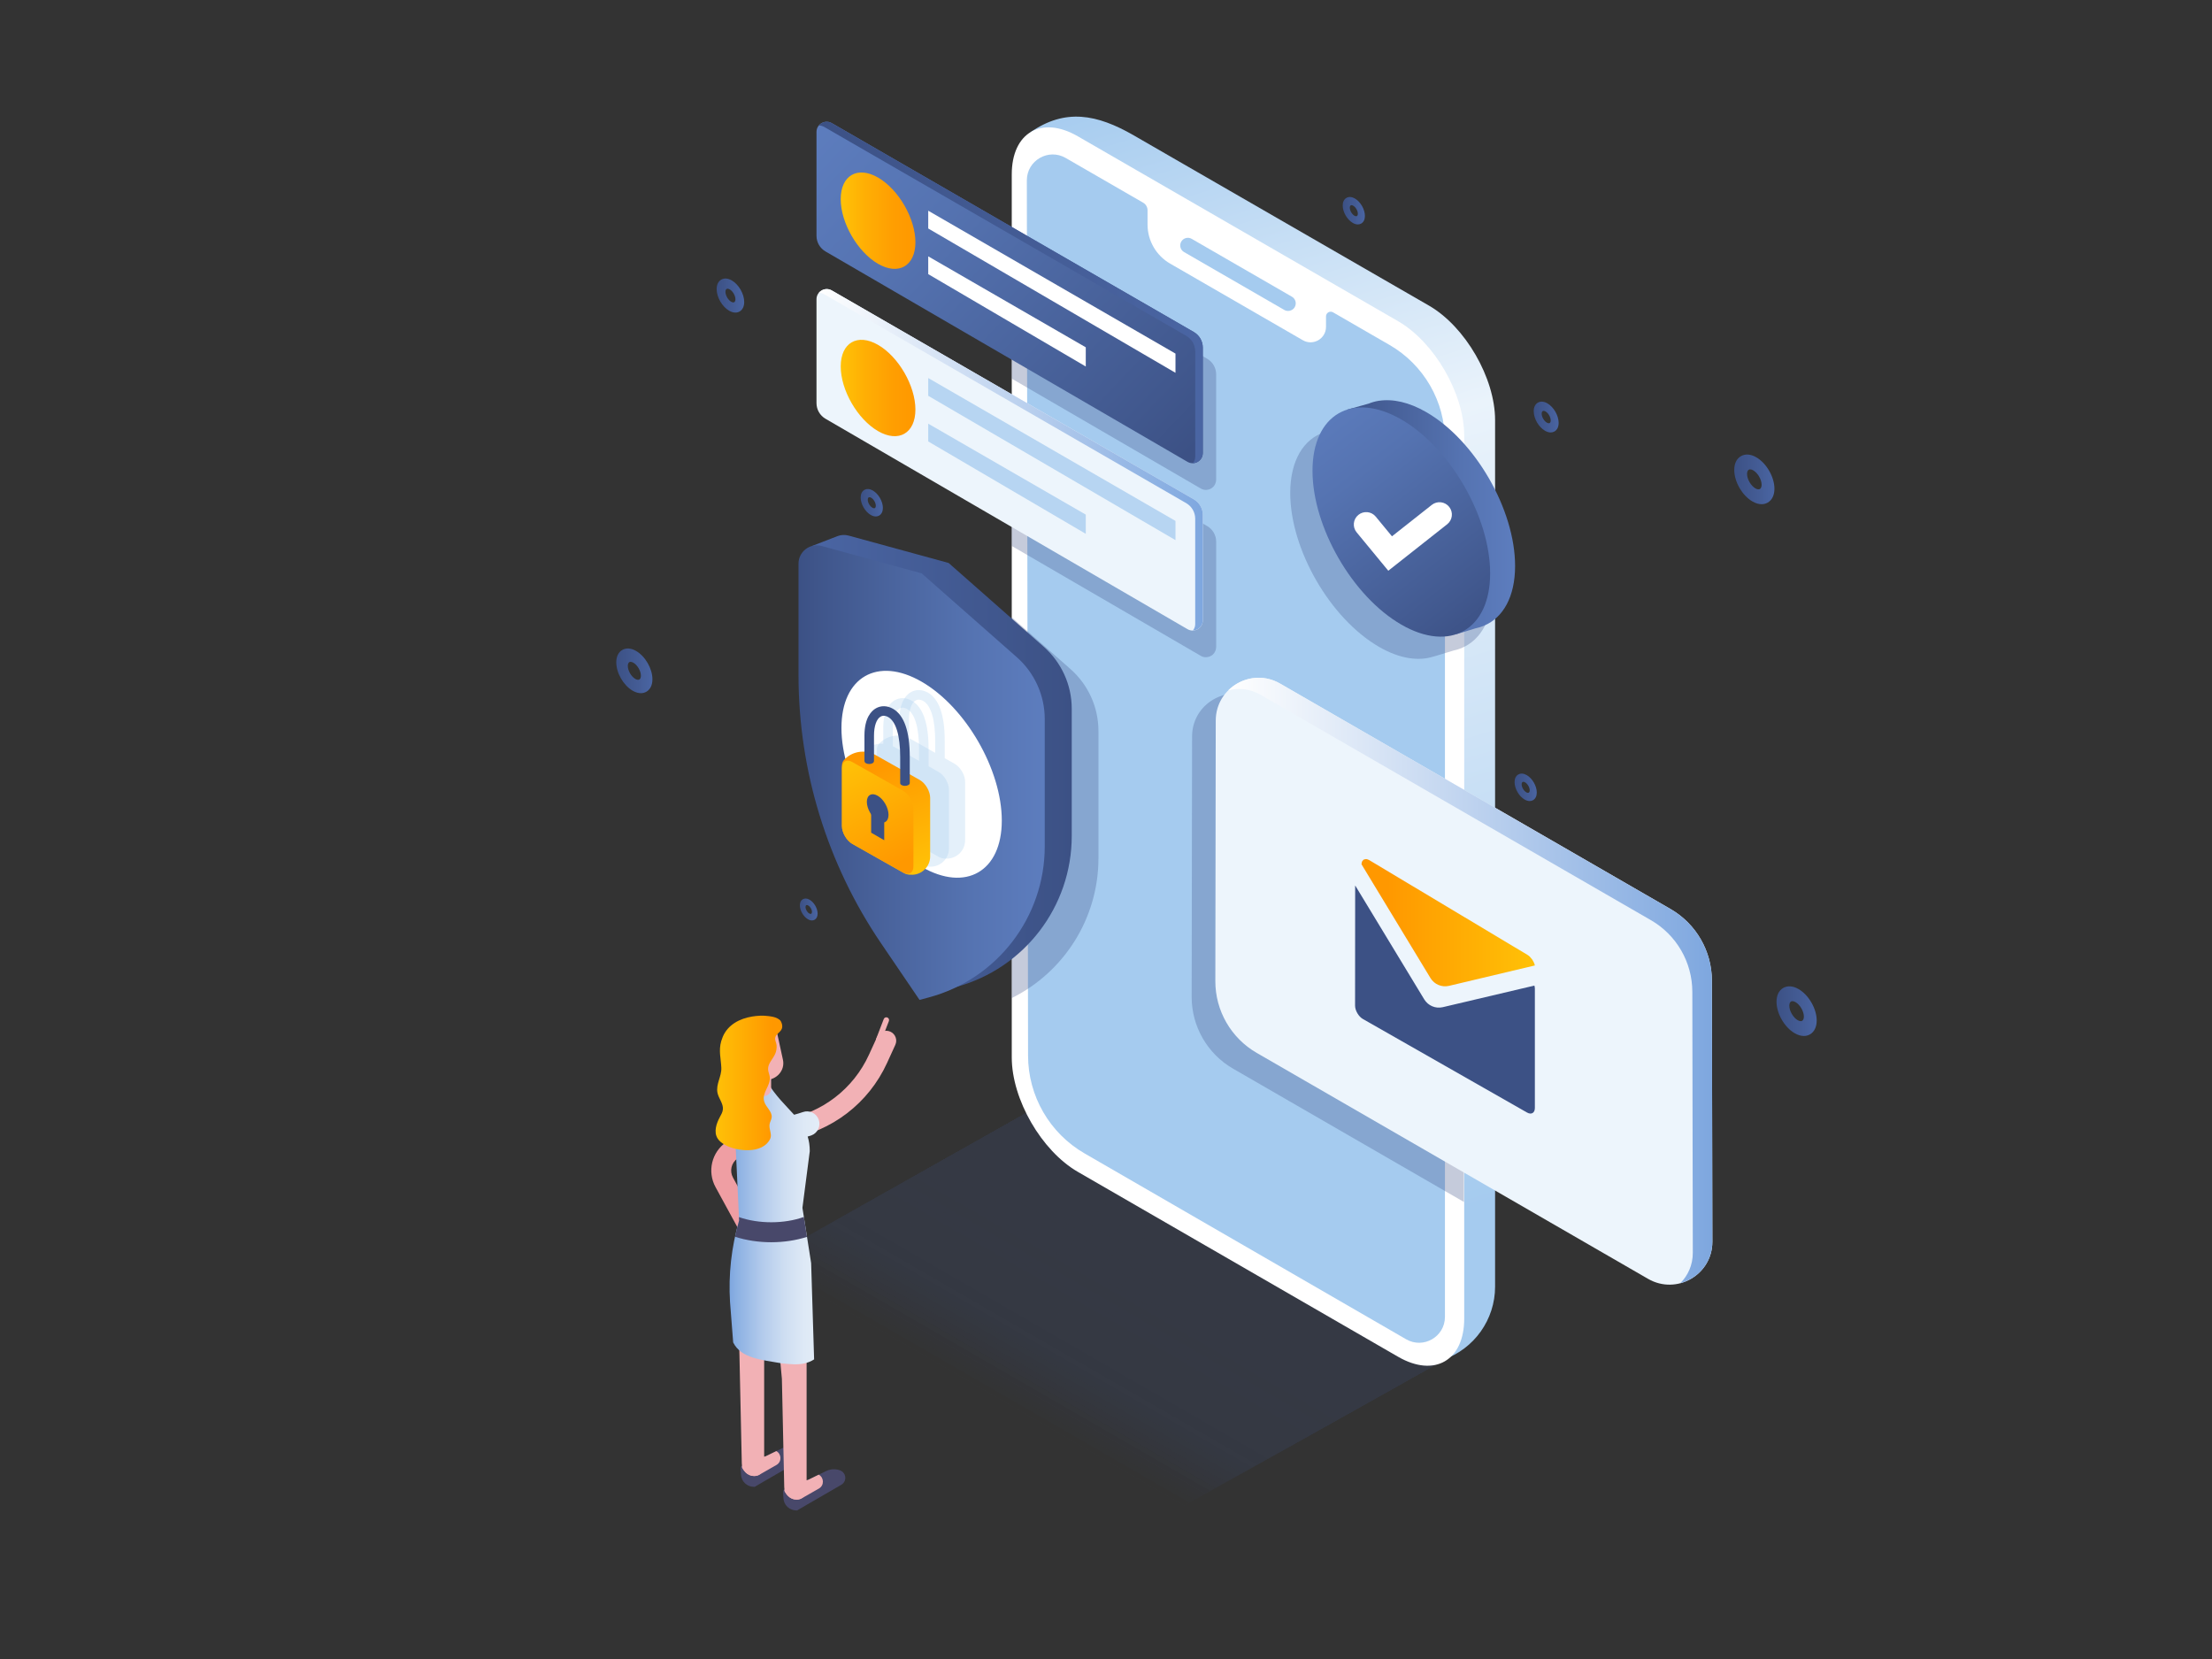 <svg xmlns="http://www.w3.org/2000/svg" xmlns:xlink="http://www.w3.org/1999/xlink" id="Layer_1" x="0px" y="0px" width="400px" height="300px" viewBox="0 0 400 300" xml:space="preserve"><rect x="0" y="0" width="400" height="300" fill="#333333" stroke="none"/><g>	<g opacity="0.2">		<polygon id="XMLID_13_" fill="#3C5185" fill-opacity="0" points="186.196,200.954 135.883,229.234 212.25,273.326 262.57,245.048      "></polygon>		<polygon opacity="0.02" fill="#3C5185" points="186.196,200.954 136.83,228.705 213.195,272.795    262.57,245.048   "></polygon>		<polygon opacity="0.039" fill="#3C5185" points="186.196,200.954 137.775,228.176 214.141,272.268    262.57,245.048   "></polygon>		<polygon opacity="0.059" fill="#3C5185" points="186.196,200.954 138.722,227.646 215.088,271.734    262.57,245.048   "></polygon>		<polygon opacity="0.078" fill="#3C5185" points="186.196,200.954 139.668,227.115 216.035,271.206    262.57,245.048   "></polygon>		<polygon opacity="0.098" fill="#3C5185" points="186.196,200.954 140.615,226.586 216.979,270.675    262.57,245.048   "></polygon>		<polygon opacity="0.118" fill="#3C5185" points="186.196,200.954 141.56,226.057 217.926,270.146    262.57,245.048   "></polygon>		<polygon opacity="0.137" fill="#3C5185" points="186.196,200.954 142.506,225.523 218.873,269.615    262.57,245.048   "></polygon>		<polygon opacity="0.157" fill="#3C5185" points="186.196,200.954 143.452,224.996 219.818,269.085    262.57,245.048   "></polygon>		<polygon opacity="0.176" fill="#3C5185" points="186.196,200.954 144.398,224.465 220.764,268.557    262.57,245.048   "></polygon>		<polygon opacity="0.196" fill="#3C5185" points="186.196,200.954 145.345,223.938 221.711,268.025    262.57,245.048   "></polygon>		<polygon opacity="0.216" fill="#3C5185" points="186.196,200.954 146.291,223.404 222.656,267.495    262.57,245.048   "></polygon>		<polygon opacity="0.235" fill="#3C5185" points="186.196,200.954 147.236,222.876 223.604,266.966    262.57,245.048   "></polygon>		<polygon opacity="0.255" fill="#3C5185" points="186.196,200.954 148.183,222.346 224.549,266.436    262.57,245.048   "></polygon>		<polygon opacity="0.275" fill="#3C5185" points="186.196,200.954 149.129,221.814 225.494,265.904    262.57,245.048   "></polygon>		<polygon opacity="0.294" fill="#3C5185" points="186.196,200.954 150.075,221.285 226.441,265.376    262.57,245.048   "></polygon>		<polygon opacity="0.314" fill="#3C5185" points="186.196,200.954 151.021,220.757 227.387,264.846    262.57,245.048   "></polygon>		<polygon opacity="0.333" fill="#3C5185" points="186.196,200.954 151.968,220.227 228.332,264.316    262.57,245.048   "></polygon>		<polygon opacity="0.353" fill="#3C5185" points="186.196,200.954 152.913,219.695 229.279,263.784    262.57,245.048   "></polygon>		<polygon opacity="0.372" fill="#3C5185" points="186.196,200.954 153.859,219.165 230.227,263.256    262.57,245.048   "></polygon>		<polygon opacity="0.392" fill="#3C5185" points="186.196,200.954 154.806,218.637 231.172,262.725    262.57,245.048   "></polygon>		<polygon opacity="0.412" fill="#3C5185" points="186.196,200.954 155.751,218.105 232.117,262.195    262.57,245.048   "></polygon>		<polygon opacity="0.431" fill="#3C5185" points="186.196,200.954 156.698,217.576 233.064,261.665    262.57,245.048   "></polygon>		<polygon opacity="0.451" fill="#3C5185" points="186.196,200.954 157.644,217.046 234.01,261.137    262.57,245.048   "></polygon>		<polygon opacity="0.471" fill="#3C5185" points="186.196,200.954 158.589,216.516 234.955,260.605    262.57,245.048   "></polygon>		<polygon opacity="0.49" fill="#3C5185" points="186.196,200.954 159.536,215.986 235.902,260.075    262.57,245.048   "></polygon>		<polygon opacity="0.51" fill="#3C5185" points="186.196,200.954 160.482,215.454 236.85,259.545    262.57,245.048   "></polygon>		<polygon opacity="0.529" fill="#3C5185" points="186.196,200.954 161.427,214.926 237.793,259.016    262.57,245.048   "></polygon>		<polygon opacity="0.549" fill="#3C5185" points="186.196,200.954 162.374,214.395 238.74,258.484    262.57,245.048   "></polygon>		<polygon opacity="0.569" fill="#3C5185" points="186.196,200.954 163.321,213.866 239.688,257.955    262.57,245.048   "></polygon>		<polygon opacity="0.588" fill="#3C5185" points="186.196,200.954 164.266,213.335 240.633,257.426    262.57,245.048   "></polygon>		<polygon opacity="0.608" fill="#3C5185" points="186.196,200.954 165.212,212.807 241.578,256.896    262.57,245.048   "></polygon>		<polygon opacity="0.627" fill="#3C5185" points="186.196,200.954 166.159,212.275 242.525,256.366    262.57,245.048   "></polygon>		<polygon opacity="0.647" fill="#3C5185" points="186.196,200.954 167.104,211.747 243.471,255.836    262.57,245.048   "></polygon>		<polygon opacity="0.667" fill="#3C5185" points="186.196,200.954 168.05,211.215 244.416,255.307    262.57,245.048   "></polygon>		<polygon opacity="0.686" fill="#3C5185" points="186.196,200.954 168.997,210.688 245.363,254.775    262.57,245.048   "></polygon>		<polygon opacity="0.706" fill="#3C5185" points="186.196,200.954 169.942,210.154 246.309,254.246    262.57,245.048   "></polygon>		<polygon opacity="0.726" fill="#3C5185" points="186.196,200.954 170.889,209.626 247.256,253.715    262.57,245.048   "></polygon>		<polygon opacity="0.745" fill="#3C5185" points="186.196,200.954 171.835,209.096 248.201,253.188    262.57,245.048   "></polygon>		<polygon opacity="0.765" fill="#3C5185" points="186.196,200.954 172.78,208.564 249.146,252.654    262.57,245.048   "></polygon>		<polygon opacity="0.784" fill="#3C5185" points="186.196,200.954 173.727,208.036 250.094,252.127    262.57,245.048   "></polygon>		<polygon opacity="0.804" fill="#3C5185" points="186.196,200.954 174.673,207.506 251.039,251.596    262.57,245.048   "></polygon>		<polygon opacity="0.824" fill="#3C5185" points="186.196,200.954 175.619,206.977 251.984,251.066    262.57,245.048   "></polygon>		<polygon opacity="0.843" fill="#3C5185" points="186.196,200.954 176.565,206.445 252.932,250.535    262.57,245.048   "></polygon>		<polygon opacity="0.863" fill="#3C5185" points="186.196,200.954 177.512,205.916 253.879,250.006    262.57,245.048   "></polygon>		<polygon opacity="0.882" fill="#3C5185" points="186.196,200.954 178.458,205.385 254.822,249.477    262.57,245.048   "></polygon>		<polygon opacity="0.902" fill="#3C5185" points="186.196,200.954 179.403,204.855 255.77,248.945    262.57,245.048   "></polygon>		<polygon opacity="0.922" fill="#3C5185" points="186.196,200.954 180.35,204.325 256.717,248.416    262.57,245.048   "></polygon>		<polygon opacity="0.941" fill="#3C5185" points="186.196,200.954 181.296,203.797 257.662,247.887    262.57,245.048   "></polygon>		<polygon opacity="0.961" fill="#3C5185" points="186.196,200.954 182.242,203.266 258.607,247.355    262.57,245.048   "></polygon>		<polygon opacity="0.98" fill="#3C5185" points="186.196,200.954 183.188,202.736 259.555,246.826    262.57,245.048   "></polygon>		<polygon id="XMLID_12_" fill="#3C5185" points="186.196,200.954 184.135,202.205 260.5,246.296 262.57,245.048   "></polygon>	</g>	<g>					<linearGradient id="XMLID_3_" gradientUnits="userSpaceOnUse" x1="453.181" y1="-85" x2="388.817" y2="126.944" gradientTransform="matrix(1 0 0 -1 -196 145)">			<stop offset="0.038" style="stop-color:#A5CBEF"></stop>			<stop offset="0.665" style="stop-color:#EAF3FB"></stop>			<stop offset="1" style="stop-color:#A5CBEF"></stop>		</linearGradient>		<path id="XMLID_11_" fill="url(#XMLID_3_)" d="M186.339,23.913l-0.838,4.15c-1.019,0.706-1.099,5.248-1.099,6.487l1.319,157.437   c0,7.593,3.98,13.138,10.554,16.934l56.292,33.203c0.932,0.534,2.063,2.994,3.078,2.639l5.35,1.109   c5.609-1.969,9.365-7.266,9.365-13.208V75.967c0-7.591-5.381-16.907-11.955-20.702l-53.379-30.781   C198.381,20.652,192.645,19.544,186.339,23.913z"></path>		<path id="XMLID_10_" fill="#FFFFFF" d="M194.911,24.649c-6.574-3.795-11.954-0.69-11.954,6.901l0.001,159.658   c0,7.59,5.378,16.906,11.952,20.702l57.914,33.438c6.574,3.795,11.953,0.688,11.953-6.902V78.788   c0-7.591-5.381-16.907-11.953-20.702L194.911,24.649z"></path>		<g id="XMLID_9_">			<path id="XMLID_608_" fill="#A5CBEF" d="M232.93,56.231c-0.234,0-0.471-0.059-0.688-0.185L214.113,45.58    c-0.66-0.381-0.887-1.225-0.506-1.886c0.381-0.661,1.226-0.888,1.887-0.505l18.127,10.467c0.662,0.381,0.889,1.226,0.506,1.885    C233.871,55.985,233.406,56.231,232.93,56.231z"></path>		</g>		<path id="XMLID_606_" fill="#A5CBEF" d="M192.705,28.562l14.014,8.091c0.491,0.284,0.795,0.809,0.795,1.377v2.579   c0,2.91,1.553,5.598,4.072,7.053l24.01,13.862c1.861,1.075,4.188-0.268,4.188-2.417v-1.893c0-0.654,0.707-1.062,1.272-0.736   l10.209,5.895c6.205,3.583,10.029,10.204,10.029,17.37v158.389c0,3.601-3.898,5.853-7.016,4.052l-58.16-33.613   c-6.31-3.646-10.2-10.379-10.211-17.668l-0.22-158.279C185.682,29.018,189.583,26.761,192.705,28.562z"></path>	</g></g><path opacity="0.3" fill="#3C5185" d="M222.973,193.247l41.738,24.099v-69.222l-37.525-21.665 c0,0-0.002-0.001-0.004-0.002c-0.369-0.214-0.748-0.383-1.129-0.53c-0.119-0.045-0.238-0.079-0.359-0.118 c-0.27-0.09-0.541-0.165-0.813-0.223c-0.131-0.027-0.26-0.052-0.389-0.072c-0.285-0.045-0.568-0.07-0.854-0.082 c-0.102-0.004-0.205-0.016-0.309-0.016c-0.389,0-0.775,0.024-1.158,0.083c-0.008,0.002-0.016,0.004-0.023,0.005 c-0.371,0.058-0.731,0.148-1.09,0.259c-0.09,0.028-0.176,0.061-0.264,0.093c-0.279,0.097-0.555,0.21-0.822,0.339 c-0.088,0.042-0.172,0.083-0.258,0.127c-0.291,0.153-0.57,0.324-0.84,0.513c-0.043,0.029-0.088,0.054-0.129,0.085 c-1.885,1.371-3.176,3.577-3.18,6.236l-0.076,47.104C215.48,185.616,218.334,190.568,222.973,193.247z"></path><g id="XMLID_772_">	<path id="XMLID_752_" fill="#EDF5FC" d="M231.467,123.606l70.615,40.77c4.623,2.67,7.475,7.599,7.482,12.935l0.088,47.224  c0.01,5.97-6.451,9.709-11.623,6.725l-70.775-40.864c-4.639-2.678-7.492-7.629-7.482-12.984l0.074-47.105  C219.855,124.344,226.307,120.626,231.467,123.606z"></path>			<linearGradient id="XMLID_4_" gradientUnits="userSpaceOnUse" x1="418.111" y1="-32.302" x2="505.652" y2="-32.302" gradientTransform="matrix(1 0 0 -1 -196 145)">		<stop offset="0" style="stop-color:#FFFFFF"></stop>		<stop offset="1" style="stop-color:#7EA7DF"></stop>	</linearGradient>	<path id="XMLID_762_" fill="url(#XMLID_4_)" d="M309.564,177.311c-0.008-5.336-2.859-10.265-7.482-12.935l-70.615-40.77  c-3.252-1.877-7.014-1.092-9.355,1.234c1.859-0.489,3.925-0.304,5.814,0.789l70.617,40.77c4.623,2.67,7.473,7.599,7.484,12.936  l0.086,47.223c0.002,2.215-0.887,4.117-2.266,5.488c3.217-0.847,5.811-3.727,5.805-7.511L309.564,177.311z"></path>	<g>		<path fill="#3C5185" d="M277.469,178.225l-16.564,3.903c-1.305,0.31-2.659-0.261-3.356-1.409l-12.479-20.585   c0,0.026-0.014,0.044-0.014,0.073l-0.016,21.629c-0.004,0.893,0.633,1.984,1.408,2.428l29.693,16.918   c0.776,0.44,1.411,0.072,1.411-0.82v-21.617C277.553,178.576,277.51,178.398,277.469,178.225z"></path>					<linearGradient id="SVGID_1_" gradientUnits="userSpaceOnUse" x1="442.195" y1="-21.852" x2="473.553" y2="-21.852" gradientTransform="matrix(1 0 0 -1 -196 145)">			<stop offset="0.15" style="stop-color:#FF9800"></stop>			<stop offset="1" style="stop-color:#FFC107"></stop>		</linearGradient>		<path fill="url(#SVGID_1_)" d="M262.033,178.273l15.52-3.688c-0.006-0.016-0.006-0.029-0.01-0.046   c-0.084-0.34-0.242-0.677-0.443-0.981c-0.037-0.054-0.074-0.103-0.111-0.151c-0.223-0.298-0.479-0.565-0.762-0.729l-28.633-17.146   c-0.191-0.108-0.371-0.164-0.535-0.183c-0.082-0.006-0.145,0.027-0.217,0.041c-0.076,0.014-0.158,0.012-0.221,0.045   c-0.082,0.045-0.139,0.129-0.199,0.205c-0.033,0.041-0.078,0.065-0.104,0.116c-0.047,0.095-0.066,0.222-0.086,0.345   c-0.01,0.06-0.031,0.108-0.037,0.176l12.479,20.586C259.371,178.014,260.727,178.582,262.033,178.273z"></path>	</g></g><path opacity="0.3" fill="#3C5185" d="M218.289,64.866l-35.332-20.387v23.993l34.184,19.867 c0.316,0.188,0.654,0.264,0.982,0.256l0,0c0.215-0.006,0.42-0.059,0.615-0.136c0.039-0.015,0.074-0.029,0.113-0.046 c0.19-0.089,0.371-0.201,0.522-0.35c0-0.002,0.002-0.005,0.004-0.007c0.146-0.142,0.256-0.315,0.347-0.502 c0.022-0.048,0.045-0.094,0.062-0.145c0.077-0.203,0.135-0.417,0.135-0.655v-19.06C219.922,66.527,219.299,65.449,218.289,64.866z"></path><path opacity="0.3" fill="#3C5185" d="M218.289,95.123l-35.332-20.387v23.993l34.184,19.868 c0.523,0.311,1.103,0.313,1.598,0.12c0.039-0.015,0.074-0.029,0.111-0.046c0.193-0.089,0.373-0.202,0.525-0.351 c0-0.002,0.002-0.005,0.004-0.007c0.145-0.143,0.256-0.315,0.346-0.502c0.023-0.048,0.045-0.095,0.062-0.145 c0.078-0.203,0.135-0.417,0.135-0.655V97.95C219.922,96.784,219.299,95.706,218.289,95.123z"></path><g id="XMLID_783_">			<linearGradient id="XMLID_5_" gradientUnits="userSpaceOnUse" x1="-170.643" y1="62.107" x2="-105.323" y2="124.511" gradientTransform="matrix(-1 0 0 -1 43.48 145)">		<stop offset="0" style="stop-color:#3C5185"></stop>		<stop offset="0.128" style="stop-color:#41588E"></stop>		<stop offset="0.695" style="stop-color:#5573B1"></stop>		<stop offset="1" style="stop-color:#5D7DBE"></stop>	</linearGradient>	<path id="XMLID_18_" fill="url(#XMLID_5_)" d="M147.648,23.858v18.786c0,1.165,0.621,2.243,1.63,2.827l65.447,38.039  c1.229,0.727,2.78-0.159,2.78-1.586v-19.06c0-1.166-0.622-2.244-1.632-2.827l-65.461-37.774  C149.185,21.553,147.648,22.439,147.648,23.858z"></path>			<linearGradient id="XMLID_6_" gradientUnits="userSpaceOnUse" x1="-174.026" y1="92.111" x2="-104.592" y2="92.111" gradientTransform="matrix(-1 0 0 -1 43.48 145)">		<stop offset="0" style="stop-color:#4A65A3"></stop>		<stop offset="1" style="stop-color:#3C5185"></stop>	</linearGradient>	<path id="XMLID_17_" fill="url(#XMLID_6_)" d="M216.131,82.61V63.551c0-1.166-0.621-2.244-1.633-2.828l-65.461-37.774  c-0.311-0.18-0.643-0.256-0.965-0.247c0.541-0.658,1.506-0.922,2.341-0.441l65.461,37.774c1.01,0.583,1.632,1.661,1.632,2.827  v19.06c0,1.058-0.855,1.815-1.799,1.841C215.963,83.454,216.131,83.064,216.131,82.61z"></path>			<linearGradient id="XMLID_7_" gradientUnits="userSpaceOnUse" x1="348.027" y1="105.093" x2="361.535" y2="105.093" gradientTransform="matrix(1 0 0 -1 -196 145)">		<stop offset="0.021" style="stop-color:#FFC107"></stop>		<stop offset="0.319" style="stop-color:#FFAF04"></stop>		<stop offset="0.71" style="stop-color:#FF9E01"></stop>		<stop offset="1" style="stop-color:#FF9800"></stop>	</linearGradient>	<path id="XMLID_766_" fill="url(#XMLID_7_)" d="M158.781,32.107c-3.715-2.144-6.753-0.389-6.753,3.9  c-0.001,4.29,3.038,9.554,6.753,11.699c3.714,2.145,6.754,0.39,6.754-3.899S162.495,34.253,158.781,32.107z"></path>	<polygon id="XMLID_753_" fill="#FFFFFF" points="167.854,38.104 212.564,63.942 212.564,67.415 167.854,41.319  "></polygon>	<polygon id="XMLID_776_" fill="#FFFFFF" points="167.854,46.356 196.341,62.803 196.341,66.275 167.854,49.571  "></polygon></g><g id="XMLID_782_">	<path id="XMLID_781_" fill="#EDF5FC" d="M147.648,54.114V72.9c0,1.165,0.621,2.242,1.63,2.826l65.447,38.039  c1.229,0.727,2.78-0.159,2.78-1.586v-19.06c0-1.166-0.622-2.244-1.632-2.827l-65.461-37.774  C149.185,51.809,147.648,52.695,147.648,54.114z"></path>			<linearGradient id="XMLID_8_" gradientUnits="userSpaceOnUse" x1="-174.026" y1="61.855" x2="-104.592" y2="61.855" gradientTransform="matrix(-1 0 0 -1 43.48 145)">		<stop offset="0" style="stop-color:#7EA7DF"></stop>		<stop offset="1" style="stop-color:#FFFFFF"></stop>	</linearGradient>	<path id="XMLID_780_" fill="url(#XMLID_8_)" d="M216.131,112.867v-19.06c0-1.166-0.621-2.244-1.633-2.827l-65.461-37.774  c-0.311-0.18-0.643-0.255-0.965-0.247c0.541-0.658,1.506-0.922,2.341-0.441l65.461,37.774c1.01,0.583,1.632,1.661,1.632,2.827  v19.06c0,1.059-0.855,1.815-1.799,1.841C215.963,113.71,216.131,113.321,216.131,112.867z"></path>			<linearGradient id="XMLID_14_" gradientUnits="userSpaceOnUse" x1="348.027" y1="74.837" x2="361.535" y2="74.837" gradientTransform="matrix(1 0 0 -1 -196 145)">		<stop offset="0.021" style="stop-color:#FFC107"></stop>		<stop offset="0.319" style="stop-color:#FFAF04"></stop>		<stop offset="0.71" style="stop-color:#FF9E01"></stop>		<stop offset="1" style="stop-color:#FF9800"></stop>	</linearGradient>	<path id="XMLID_779_" fill="url(#XMLID_14_)" d="M158.781,62.364c-3.715-2.144-6.753-0.389-6.753,3.899  c-0.001,4.29,3.038,9.554,6.753,11.699c3.714,2.145,6.754,0.39,6.754-3.899S162.495,64.509,158.781,62.364z"></path>	<polygon id="XMLID_778_" fill="#B7D5F2" points="167.854,68.361 212.564,94.199 212.564,97.671 167.854,71.575  "></polygon>	<polygon id="XMLID_777_" fill="#B7D5F2" points="167.854,76.613 196.341,93.06 196.341,96.531 167.854,79.828  "></polygon></g><path opacity="0.3" fill="#3C5185" d="M182.957,111.631l0.001,68.852 c9.455-4.707,15.677-14.41,15.677-25.287v-23.01c0-4.286-1.843-8.366-5.06-11.199L182.957,111.631z"></path><g id="XMLID_19_">			<linearGradient id="XMLID_15_" gradientUnits="userSpaceOnUse" x1="342.788" y1="7.163" x2="389.805" y2="7.163" gradientTransform="matrix(1 0 0 -1 -196 145)">		<stop offset="0" style="stop-color:#4A65A3"></stop>		<stop offset="1" style="stop-color:#3C5185"></stop>	</linearGradient>	<path id="XMLID_788_" fill="url(#XMLID_15_)" d="M188.745,116.959l-17.204-15.157l-18.075-4.947  c-0.712-0.195-1.42-0.138-2.047,0.101l-4.631,1.793l2.489,1.523v19.909c0,17.305,5.202,34.209,14.93,48.521l6.958,10.235  l1.725-0.465c12.341-3.328,20.915-14.521,20.915-27.304V128.16C193.805,123.874,191.962,119.794,188.745,116.959z"></path>			<linearGradient id="XMLID_16_" gradientUnits="userSpaceOnUse" x1="340.394" y1="5.285" x2="384.923" y2="5.285" gradientTransform="matrix(1 0 0 -1 -196 145)">		<stop offset="0" style="stop-color:#3C5185"></stop>		<stop offset="0.128" style="stop-color:#41588E"></stop>		<stop offset="0.695" style="stop-color:#5573B1"></stop>		<stop offset="1" style="stop-color:#5D7DBE"></stop>	</linearGradient>	<path id="XMLID_784_" fill="url(#XMLID_16_)" d="M144.395,101.93v20.129c0,17.305,5.202,34.21,14.93,48.522l6.958,10.235  l1.725-0.465c12.34-3.328,20.915-14.521,20.915-27.305v-23.011c0-4.286-1.843-8.366-5.06-11.199l-17.204-15.157l-18.075-4.948  C146.475,98.156,144.395,99.744,144.395,101.93z"></path>	<path id="XMLID_786_" fill="#FFFFFF" d="M166.659,123.272c-7.974-4.604-14.498-0.837-14.498,8.371  c-0.001,9.208,6.524,20.509,14.498,25.111c7.974,4.604,14.498,0.839,14.498-8.37C181.157,139.176,174.633,127.876,166.659,123.272z  "></path>	<g id="XMLID_20_">		<path id="XMLID_37_" opacity="0.3" fill="#A5CBEF" d="M172.644,138.127l-1.81-1.021v-3.175   c0-4.598-1.014-7.515-3.016-8.671c-1.04-0.6-2.175-0.631-3.118-0.086c-0.769,0.443-2.057,1.674-2.057,4.93v2.923   c-1.371-0.086-2.75,0.43-3.714,1.507c-0.231,0.257-0.357,0.59-0.357,0.936v0.507v10.461v0.036c0,1.188,0.845,2.638,1.879,3.223   l9.4,5.305c0.245,0.139,0.519,0.219,0.8,0.237l0.352,0.021c1.907,0.12,3.519-1.396,3.519-3.305V141.35   C174.522,140.162,173.677,138.712,172.644,138.127z M164.37,130.105c0-1.719,0.446-3.003,1.193-3.434   c0.513-0.296,1.039-0.116,1.392,0.086c1.388,0.801,2.152,3.349,2.152,7.175v2.2l-4.491-2.534c-0.08-0.045-0.165-0.072-0.247-0.112   L164.37,130.105L164.37,130.105z"></path>		<path id="XMLID_22_" opacity="0.3" fill="#A5CBEF" d="M169.725,139.587l-1.808-1.021v-3.174   c0-4.598-1.016-7.516-3.018-8.671c-1.038-0.6-2.173-0.631-3.118-0.086c-0.768,0.443-2.057,1.674-2.057,4.93v2.922   c-1.37-0.085-2.749,0.431-3.714,1.507c-0.229,0.257-0.357,0.59-0.357,0.936v0.507v10.462v0.036c0,1.188,0.846,2.638,1.879,3.224   l9.4,5.302c0.247,0.139,0.519,0.221,0.8,0.239l0.352,0.022c1.907,0.118,3.521-1.396,3.521-3.308v-10.606   C171.605,141.622,170.76,140.171,169.725,139.587z M161.453,131.564c0-1.719,0.445-3.003,1.193-3.435   c0.511-0.296,1.038-0.117,1.39,0.087c1.388,0.801,2.152,3.35,2.152,7.175v2.2l-4.491-2.534c-0.08-0.045-0.165-0.072-0.245-0.112   L161.453,131.564L161.453,131.564z"></path>		<g id="XMLID_792_">							<linearGradient id="XMLID_23_" gradientUnits="userSpaceOnUse" x1="360.716" y1="-13.128" x2="351.788" y2="9.335" gradientTransform="matrix(1 0 0 -1 -196 145)">				<stop offset="0" style="stop-color:#FFC107"></stop>				<stop offset="0.85" style="stop-color:#FF9800"></stop>			</linearGradient>			<path id="XMLID_790_" fill="url(#XMLID_23_)" d="M152.606,137.453L152.606,137.453c1.442-1.609,3.807-1.999,5.688-0.938    l8.029,4.53c1.033,0.584,1.879,2.035,1.879,3.222v10.606c0,1.91-1.613,3.425-3.519,3.307l-0.354-0.022    c-0.282-0.019-0.554-0.101-0.799-0.237l-9.401-5.304c-1.033-0.585-1.879-2.035-1.879-3.222v-11.005    C152.249,138.043,152.376,137.71,152.606,137.453z"></path>							<linearGradient id="XMLID_24_" gradientUnits="userSpaceOnUse" x1="360.733" y1="-14.062" x2="349.358" y2="7.248" gradientTransform="matrix(1 0 0 -1 -196 145)">				<stop offset="0.15" style="stop-color:#FF9800"></stop>				<stop offset="1" style="stop-color:#FFC107"></stop>			</linearGradient>			<path id="XMLID_789_" fill="url(#XMLID_24_)" d="M152.249,138.896c0-1.187,0.846-1.681,1.879-1.096l9.17,5.189    c1.035,0.585,1.879,2.035,1.879,3.223v10.461c0,1.187-0.845,1.681-1.879,1.097l-9.17-5.188c-1.033-0.585-1.879-2.035-1.879-3.222    V138.896z"></path>			<path id="XMLID_787_" fill="#3C5185" d="M158.713,143.897c-1.079-0.624-1.962-0.128-1.962,1.099s0.884,2.78,1.962,3.451    c1.079,0.671,1.962,0.176,1.962-1.099S159.792,144.52,158.713,143.897z"></path>			<path id="XMLID_21_" fill="#3C5185" d="M164.513,141.609v-4.758c0-4.599-1.016-7.516-3.018-8.671    c-1.038-0.6-2.173-0.632-3.118-0.087c-0.768,0.443-2.057,1.674-2.057,4.931v4.666h0.023c0.008,0.119,0.086,0.237,0.244,0.326    c0.329,0.189,0.865,0.189,1.193,0c0.156-0.089,0.236-0.208,0.244-0.326h0.023v-4.666c0-1.72,0.445-3.003,1.193-3.435    c0.513-0.295,1.038-0.116,1.39,0.086c1.388,0.802,2.152,3.35,2.152,7.176v4.747c-0.006,0.133,0.076,0.268,0.25,0.368    c0.338,0.194,0.888,0.194,1.225,0C164.429,141.868,164.514,141.738,164.513,141.609z"></path>			<polygon id="XMLID_785_" fill="#3C5185" points="157.531,145.107 157.531,150.574 159.897,151.941 159.897,146.474    "></polygon>		</g>	</g></g><path opacity="0.3" fill="#3C5185" d="M269.951,106.373c0-10.201-7.229-22.721-16.062-27.822 c-3.125-1.804-6.039-2.426-8.514-2.054l-0.018-0.017l-0.123,0.034c-0.617,0.104-1.205,0.268-1.762,0.497L239.5,78.13l0.018,0.01 c-3.764,1.23-6.203,5.1-6.203,11.013c0,10.202,7.229,22.722,16.064,27.823c3.742,2.161,7.189,2.641,9.928,1.719l-0.002,0.018 l3.482-1.061c0.523-0.103,1.021-0.261,1.498-0.456l0.094-0.028l0.004-0.018C267.783,115.706,269.951,111.948,269.951,106.373z"></path><g id="XMLID_48_">			<linearGradient id="SVGID_2_" gradientUnits="userSpaceOnUse" x1="437.852" y1="51.473" x2="469.977" y2="51.473" gradientTransform="matrix(1 0 0 -1 -196 145)">		<stop offset="0" style="stop-color:#3C5185"></stop>		<stop offset="0.128" style="stop-color:#41588E"></stop>		<stop offset="0.695" style="stop-color:#5573B1"></stop>		<stop offset="1" style="stop-color:#5D7DBE"></stop>	</linearGradient>	<path fill="url(#SVGID_2_)" d="M273.977,102.347c0-10.201-7.227-22.721-16.062-27.822c-3.125-1.804-6.039-2.426-8.515-2.054  l-0.018-0.017l-0.123,0.035c-0.617,0.103-1.205,0.268-1.762,0.496l-3.973,1.119l1.24,0.777c-1.83,1.956-2.914,4.981-2.914,8.918  c0,10.201,7.227,22.722,16.062,27.822c1.965,1.134,3.838,1.785,5.582,2.038l-0.166,1.028l3.481-1.061  c0.523-0.103,1.021-0.261,1.498-0.456l0.094-0.028l0.004-0.018C271.809,111.68,273.977,107.923,273.977,102.347z"></path>			<linearGradient id="XMLID_25_" gradientUnits="userSpaceOnUse" x1="464.2" y1="31.5" x2="432.801" y2="72.023" gradientTransform="matrix(1 0 0 -1 -196 145)">		<stop offset="0" style="stop-color:#3C5185"></stop>		<stop offset="0.128" style="stop-color:#41588E"></stop>		<stop offset="0.695" style="stop-color:#5573B1"></stop>		<stop offset="1" style="stop-color:#5D7DBE"></stop>	</linearGradient>	<path id="XMLID_54_" fill="url(#XMLID_25_)" d="M253.404,75.854c-8.834-5.1-16.062-0.927-16.062,9.274  c0,10.202,7.227,22.722,16.062,27.823c8.834,5.1,16.062,0.927,16.062-9.274C269.467,93.475,262.238,80.955,253.404,75.854z"></path>	<g id="XMLID_49_">		<path id="XMLID_53_" fill="#FFFFFF" d="M251.047,103.208l-5.723-6.945c-0.787-0.952-0.65-2.363,0.303-3.147   c0.955-0.782,2.363-0.653,3.148,0.304l2.938,3.564l7.209-5.69c0.97-0.762,2.377-0.598,3.144,0.372   c0.766,0.969,0.6,2.375-0.371,3.14L251.047,103.208z"></path>	</g></g><g id="XMLID_103_">			<linearGradient id="SVGID_3_" gradientUnits="userSpaceOnUse" x1="329.254" y1="2.627" x2="333.269" y2="2.627" gradientTransform="matrix(-1 0 0 -1 607.152 145)">		<stop offset="0" style="stop-color:#4A65A3"></stop>		<stop offset="0.4" style="stop-color:#445C95"></stop>		<stop offset="1" style="stop-color:#3C5185"></stop>	</linearGradient>	<path fill="url(#SVGID_3_)" d="M275.699,144.581c-1.018-0.588-1.816-1.972-1.816-3.149c0-0.64,0.236-1.129,0.666-1.377  c0.432-0.249,0.973-0.211,1.529,0.108c1.023,0.587,1.822,1.972,1.82,3.151c-0.002,0.642-0.24,1.131-0.672,1.38  c-0.187,0.106-0.394,0.16-0.615,0.16C276.324,144.854,276.014,144.762,275.699,144.581z M275.332,141.408  c-0.107,0.062-0.17,0.216-0.17,0.421c0,0.522,0.383,1.183,0.836,1.443c0.178,0.102,0.34,0.126,0.447,0.064  c0.109-0.062,0.172-0.216,0.172-0.422c0.002-0.522-0.381-1.183-0.834-1.443c-0.113-0.064-0.221-0.098-0.311-0.098  C275.42,141.374,275.371,141.385,275.332,141.408z"></path></g><g id="XMLID_106_">			<linearGradient id="SVGID_4_" gradientUnits="userSpaceOnUse" x1="447.5" y1="54.089" x2="451.516" y2="54.089" gradientTransform="matrix(-1 0 0 -1 607.152 145)">		<stop offset="0" style="stop-color:#4A65A3"></stop>		<stop offset="0.4" style="stop-color:#445C95"></stop>		<stop offset="1" style="stop-color:#3C5185"></stop>	</linearGradient>	<path fill="url(#SVGID_4_)" d="M157.454,93.119c-1.019-0.588-1.818-1.973-1.818-3.149c0-0.64,0.236-1.129,0.665-1.378  c0.433-0.249,0.975-0.21,1.532,0.109c1.022,0.587,1.821,1.971,1.819,3.151c-0.002,0.641-0.241,1.131-0.671,1.379  c-0.186,0.107-0.394,0.161-0.615,0.161C158.078,93.392,157.769,93.301,157.454,93.119z M157.086,89.946  c-0.108,0.062-0.17,0.216-0.17,0.421c0,0.522,0.382,1.182,0.835,1.443c0.178,0.102,0.341,0.126,0.448,0.064  c0.108-0.062,0.171-0.216,0.171-0.422c0.001-0.523-0.38-1.183-0.833-1.443c-0.113-0.064-0.22-0.098-0.311-0.098  C157.172,89.912,157.125,89.923,157.086,89.946z"></path></g><g id="XMLID_110_">			<linearGradient id="SVGID_5_" gradientUnits="userSpaceOnUse" x1="472.576" y1="91.554" x2="477.56" y2="91.554" gradientTransform="matrix(-1 0 0 -1 607.152 145)">		<stop offset="0" style="stop-color:#4A65A3"></stop>		<stop offset="0.4" style="stop-color:#445C95"></stop>		<stop offset="1" style="stop-color:#3C5185"></stop>	</linearGradient>	<path fill="url(#SVGID_5_)" d="M131.85,56.187c-1.266-0.73-2.258-2.448-2.258-3.909c0-0.794,0.294-1.4,0.827-1.71  c0.536-0.308,1.209-0.262,1.899,0.135c1.269,0.729,2.261,2.447,2.258,3.911c-0.001,0.796-0.297,1.404-0.832,1.712  c-0.231,0.132-0.489,0.199-0.763,0.199C132.625,56.526,132.24,56.413,131.85,56.187z M131.393,52.249  c-0.134,0.078-0.209,0.268-0.209,0.523c0,0.647,0.473,1.468,1.033,1.791c0.222,0.127,0.425,0.156,0.559,0.08  c0.133-0.077,0.21-0.269,0.212-0.524c0.002-0.648-0.472-1.468-1.035-1.791c-0.14-0.08-0.272-0.121-0.385-0.121  C131.501,52.207,131.441,52.221,131.393,52.249z"></path></g><g id="XMLID_109_">			<linearGradient id="SVGID_6_" gradientUnits="userSpaceOnUse" x1="360.332" y1="106.895" x2="364.348" y2="106.895" gradientTransform="matrix(-1 0 0 -1 607.152 145)">		<stop offset="0" style="stop-color:#4A65A3"></stop>		<stop offset="0.4" style="stop-color:#445C95"></stop>		<stop offset="1" style="stop-color:#3C5185"></stop>	</linearGradient>	<path fill="url(#SVGID_6_)" d="M244.625,40.312c-1.021-0.589-1.82-1.973-1.82-3.149c0-0.64,0.238-1.129,0.668-1.378  s0.976-0.21,1.529,0.109c1.023,0.587,1.822,1.971,1.818,3.151c0,0.642-0.238,1.132-0.67,1.38c-0.187,0.107-0.396,0.161-0.613,0.161  C245.248,40.585,244.939,40.494,244.625,40.312z M244.256,37.139c-0.107,0.062-0.17,0.216-0.17,0.421  c0,0.522,0.383,1.183,0.834,1.444c0.178,0.102,0.342,0.126,0.449,0.064c0.109-0.062,0.17-0.216,0.17-0.423  c0.002-0.522-0.379-1.182-0.832-1.442c-0.113-0.065-0.219-0.098-0.311-0.098C244.344,37.105,244.295,37.117,244.256,37.139z"></path></g><g id="XMLID_107_">			<linearGradient id="SVGID_7_" gradientUnits="userSpaceOnUse" x1="489.174" y1="23.692" x2="495.713" y2="23.692" gradientTransform="matrix(-1 0 0 -1 607.152 145)">		<stop offset="0" style="stop-color:#4A65A3"></stop>		<stop offset="0.4" style="stop-color:#445C95"></stop>		<stop offset="1" style="stop-color:#3C5185"></stop>	</linearGradient>	<path fill="url(#SVGID_7_)" d="M114.401,124.902c-1.659-0.957-2.961-3.21-2.961-5.127c0-1.042,0.385-1.838,1.085-2.243  c0.703-0.405,1.587-0.344,2.492,0.177c1.666,0.957,2.966,3.209,2.961,5.13c-0.001,1.044-0.39,1.841-1.091,2.247  c-0.303,0.173-0.641,0.261-1,0.261C115.418,125.347,114.914,125.198,114.401,124.902z M113.802,119.736  c-0.176,0.103-0.275,0.352-0.275,0.687c0,0.849,0.621,1.925,1.357,2.35c0.289,0.167,0.557,0.206,0.731,0.104  c0.176-0.101,0.277-0.353,0.278-0.688c0.001-0.85-0.62-1.925-1.357-2.349c-0.184-0.105-0.357-0.159-0.506-0.159  C113.943,119.681,113.866,119.699,113.802,119.736z"></path></g><g id="XMLID_108_">			<linearGradient id="SVGID_8_" gradientUnits="userSpaceOnUse" x1="459.305" y1="-19.462" x2="462.512" y2="-19.462" gradientTransform="matrix(-1 0 0 -1 607.152 145)">		<stop offset="0" style="stop-color:#4A65A3"></stop>		<stop offset="0.4" style="stop-color:#445C95"></stop>		<stop offset="1" style="stop-color:#3C5185"></stop>	</linearGradient>	<path fill="url(#SVGID_8_)" d="M146.093,166.225c-0.814-0.468-1.453-1.572-1.453-2.514c0-0.511,0.189-0.9,0.533-1.102  c0.344-0.197,0.778-0.168,1.222,0.086c0.816,0.472,1.455,1.576,1.453,2.519c-0.002,0.511-0.192,0.902-0.537,1.103  c-0.149,0.086-0.314,0.127-0.49,0.127C146.592,166.443,146.343,166.37,146.093,166.225z M145.799,163.691  c-0.087,0.051-0.135,0.172-0.135,0.336c0,0.418,0.305,0.945,0.665,1.152c0.143,0.082,0.273,0.102,0.358,0.053  c0.086-0.051,0.137-0.174,0.137-0.338c0.001-0.416-0.303-0.943-0.665-1.15c-0.09-0.055-0.176-0.079-0.249-0.079  C145.868,163.665,145.831,163.675,145.799,163.691z"></path></g><g id="XMLID_104_">			<linearGradient id="SVGID_9_" gradientUnits="userSpaceOnUse" x1="325.301" y1="69.583" x2="329.809" y2="69.583" gradientTransform="matrix(-1 0 0 -1 607.152 145)">		<stop offset="0" style="stop-color:#4A65A3"></stop>		<stop offset="0.4" style="stop-color:#445C95"></stop>		<stop offset="1" style="stop-color:#3C5185"></stop>	</linearGradient>	<path fill="url(#SVGID_9_)" d="M279.387,77.896c-1.146-0.66-2.043-2.214-2.043-3.536c0-0.718,0.266-1.267,0.748-1.547  c0.484-0.279,1.094-0.238,1.717,0.122c1.15,0.66,2.047,2.213,2.043,3.538c-0.002,0.72-0.27,1.27-0.752,1.549  c-0.211,0.12-0.442,0.181-0.688,0.181C280.086,78.203,279.738,78.1,279.387,77.896z M278.973,74.334  c-0.121,0.07-0.19,0.242-0.19,0.473c0,0.585,0.428,1.327,0.936,1.62c0.201,0.115,0.386,0.142,0.507,0.073  c0.121-0.07,0.188-0.243,0.19-0.475c0.002-0.586-0.429-1.328-0.937-1.62c-0.127-0.073-0.246-0.11-0.35-0.11  C279.07,74.296,279.016,74.308,278.973,74.334z"></path></g><g id="XMLID_105_">			<linearGradient id="SVGID_10_" gradientUnits="userSpaceOnUse" x1="278.639" y1="-37.849" x2="285.902" y2="-37.849" gradientTransform="matrix(-1 0 0 -1 607.152 145)">		<stop offset="0" style="stop-color:#4A65A3"></stop>		<stop offset="0.4" style="stop-color:#445C95"></stop>		<stop offset="1" style="stop-color:#3C5185"></stop>	</linearGradient>	<path fill="url(#SVGID_10_)" d="M324.539,186.843c-1.844-1.063-3.289-3.567-3.289-5.696c0-1.158,0.428-2.043,1.205-2.492  c0.779-0.449,1.762-0.385,2.768,0.195c1.851,1.062,3.297,3.565,3.291,5.7c-0.002,1.161-0.434,2.046-1.213,2.496  c-0.336,0.193-0.713,0.291-1.111,0.291C325.668,187.337,325.107,187.171,324.539,186.843z M323.873,181.104  c-0.195,0.113-0.307,0.391-0.307,0.762c0,0.943,0.69,2.141,1.508,2.611c0.322,0.185,0.617,0.229,0.814,0.116  c0.194-0.112,0.307-0.392,0.309-0.765c0.002-0.944-0.689-2.141-1.508-2.61c-0.205-0.116-0.398-0.178-0.562-0.178  C324.031,181.04,323.945,181.062,323.873,181.104z"></path></g><g id="XMLID_111_">			<linearGradient id="SVGID_11_" gradientUnits="userSpaceOnUse" x1="286.279" y1="58.315" x2="293.545" y2="58.315" gradientTransform="matrix(-1 0 0 -1 607.152 145)">		<stop offset="0" style="stop-color:#4A65A3"></stop>		<stop offset="0.4" style="stop-color:#445C95"></stop>		<stop offset="1" style="stop-color:#3C5185"></stop>	</linearGradient>	<path fill="url(#SVGID_11_)" d="M316.898,90.68c-1.847-1.064-3.291-3.567-3.291-5.697c0-1.158,0.428-2.042,1.205-2.493  c0.778-0.45,1.764-0.382,2.77,0.197c1.85,1.063,3.295,3.566,3.291,5.701c-0.004,1.161-0.434,2.046-1.215,2.496  c-0.336,0.192-0.711,0.291-1.111,0.291C318.027,91.174,317.465,91.009,316.898,90.68z M316.23,84.94  c-0.195,0.113-0.306,0.391-0.306,0.763c0,0.943,0.689,2.139,1.507,2.611c0.321,0.185,0.618,0.228,0.813,0.116  c0.194-0.112,0.308-0.392,0.31-0.764c0.002-0.945-0.689-2.14-1.509-2.61c-0.205-0.118-0.397-0.177-0.562-0.177  C316.391,84.879,316.303,84.899,316.23,84.94z"></path></g><g id="XMLID_228_">	<g id="XMLID_247_">		<path id="XMLID_248_" fill="#EF9EA3" d="M136.882,226.434c0.291,0,0.585-0.07,0.859-0.22c0.871-0.476,1.192-1.565,0.717-2.438   l-5.909-10.825c-0.66-1.207-0.3-2.702,0.835-3.479l7.726-5.279c0.818-0.561,1.029-1.68,0.47-2.498   c-0.561-0.819-1.676-1.029-2.497-0.469l-7.726,5.28c-2.666,1.82-3.51,5.332-1.963,8.167l5.909,10.825   C135.63,226.096,136.246,226.434,136.882,226.434z"></path>	</g>	<path id="XMLID_246_" fill="#F2B1B5" d="M158.719,188.498L158.719,188.498c0.256,0.1,0.545-0.03,0.643-0.286l1.378-3.573  c0.1-0.259-0.028-0.547-0.287-0.646l0,0c-0.256-0.1-0.544,0.029-0.643,0.285l-1.379,3.576  C158.333,188.109,158.461,188.398,158.719,188.498z"></path>	<path id="XMLID_99_" fill="#48486A" d="M136.49,268.857l1.816-1.063l1.887-1.089l4.264-2.471c1.065-0.617,0.925-2.195-0.231-2.615  l0,0c-0.815-0.299-1.717-0.251-2.498,0.128l-3.281,1.599l-3.982,1.461c-0.333,0.123-0.547,0.449-0.527,0.805l0.06,1.062  c0.07,1.228,1.086,2.187,2.315,2.187h0.177V268.857z"></path>	<path id="XMLID_98_" fill="#F2B1B5" d="M135.847,263.98l2.6-0.637l1.938-0.941c0.956,0.525,1.024,1.93,0.029,2.508l-2.881,1.645  l-0.141,0.082c-0.796,0.457-1.803,0.334-2.457-0.312c-0.489-0.481-0.902-0.979-0.742-1.185l1.126-0.357  C135.3,264.432,135.515,264.104,135.847,263.98z"></path>	<g id="XMLID_96_">		<path id="XMLID_97_" fill="#F2B1B5" d="M136.389,266.914c1.241,0,1.797-1.005,1.797-2.246v-41.312   c0-1.242-1.005-2.248-2.246-2.248c-1.241,0-2.671,8.072-2.671,9.312l0.449,14.659l0.425,19.589   C134.144,265.909,135.149,266.914,136.389,266.914z"></path>	</g>	<path id="XMLID_242_" fill="#48486A" d="M144.164,273.121l1.816-1.064l1.887-1.089l4.265-2.47c1.064-0.617,0.924-2.196-0.233-2.615  l0,0c-0.814-0.299-1.715-0.252-2.498,0.129l-3.28,1.596l-3.982,1.463c-0.333,0.123-0.547,0.449-0.527,0.805l0.06,1.061  c0.07,1.229,1.086,2.188,2.315,2.188h0.177V273.121z"></path>	<path id="XMLID_241_" fill="#F2B1B5" d="M143.521,268.243l2.6-0.636l1.938-0.942c0.956,0.526,1.026,1.931,0.03,2.508l-2.881,1.644  l-0.141,0.082c-0.796,0.457-1.802,0.336-2.457-0.311c-0.488-0.482-0.901-0.979-0.742-1.184l1.126-0.357  C142.974,268.693,143.188,268.366,143.521,268.243z"></path>	<g id="XMLID_237_">		<path id="XMLID_238_" fill="#F2B1B5" d="M144.063,271.178c1.241,0,1.797-1.006,1.797-2.246v-41.313   c0-1.241-1.005-2.246-2.246-2.246c-1.241,0-4.171,1.688-4.171,2.931l1.949,21.041l0.425,19.59   C141.817,270.172,142.823,271.178,144.063,271.178z"></path>	</g>	<g id="XMLID_234_">		<path id="XMLID_235_" fill="#F2B1B5" d="M140.394,206.275c0.098,0,0.198-0.008,0.299-0.023l1.813-0.305   c7.887-1.322,14.578-6.453,17.9-13.729l1.497-3.277c0.414-0.903,0.016-1.969-0.887-2.381c-0.901-0.412-1.968-0.015-2.38,0.889   l-1.499,3.277c-2.824,6.188-8.517,10.553-15.225,11.676l-1.815,0.304c-0.978,0.165-1.639,1.091-1.474,2.069   C138.771,205.652,139.531,206.275,140.394,206.275z"></path>	</g>			<linearGradient id="SVGID_12_" gradientUnits="userSpaceOnUse" x1="-244.831" y1="-75.455" x2="-228.584" y2="-75.455" gradientTransform="matrix(-1 0 0 -1 -96.653 145)">		<stop offset="0" style="stop-color:#E3EDF7"></stop>		<stop offset="0.169" style="stop-color:#DEE9F6"></stop>		<stop offset="0.388" style="stop-color:#CEDEF2"></stop>		<stop offset="0.635" style="stop-color:#B3CBEC"></stop>		<stop offset="0.9" style="stop-color:#8EB2E3"></stop>		<stop offset="1" style="stop-color:#7EA7DF"></stop>	</linearGradient>	<path fill="url(#SVGID_12_)" d="M133.656,220.701L133.656,220.701l-1.077-23.065c0-2.602,2.778-4.259,5.066-3.021l0.04,0.021  c0.356,0.193,0.81,0.642,1.021,0.988c1.608,2.64,3.424,4.313,4.894,5.955c0.535-0.142,1.066-0.3,1.585-0.481  c1.166-0.414,2.451,0.2,2.864,1.371c0.413,1.17-0.2,2.45-1.371,2.864c-0.205,0.073-0.419,0.123-0.626,0.19  c0.241,0.777,0.382,1.639,0.382,2.644l-1.329,10.245l1.575,9.994l0.538,17.412c-1.026,0.682-2.334,0.945-3.751,0.887  c-0.133-0.006-1.663-0.094-1.998-0.15c-3.84-0.666-7.436-0.921-8.888-3.797l-0.566-7.283  C131.702,230.491,132.258,225.494,133.656,220.701z"></path>	<path id="XMLID_231_" fill="#F2B1B5" d="M138.116,198.208L138.116,198.208c0.733,0,1.328-0.594,1.328-1.328v-6.144h-2.656v6.144  C136.788,197.614,137.382,198.208,138.116,198.208z"></path>	<path id="XMLID_230_" fill="#F2B1B5" d="M135.414,194.906l2.666,0.352c1.963,0.26,3.774-1.346,3.551-3.314  c-0.013-0.105-0.03-0.213-0.053-0.318l-1.364-6.277l-6.568,1.426L135.414,194.906z"></path>			<linearGradient id="SVGID_13_" gradientUnits="userSpaceOnUse" x1="-238.111" y1="-50.831" x2="-226.057" y2="-50.831" gradientTransform="matrix(-1 0 0 -1 -96.653 145)">		<stop offset="0.15" style="stop-color:#FF9800"></stop>		<stop offset="1" style="stop-color:#FFC107"></stop>	</linearGradient>	<path fill="url(#SVGID_13_)" d="M130.159,202.027c0.242-0.447,0.512-0.901,0.562-1.407c0.104-1.062-0.766-1.966-0.978-3.011  c-0.313-1.547,0.761-2.963,0.698-4.5c-0.071-1.705-0.524-3.123-0.016-4.849c0.077-0.258,0.166-0.512,0.27-0.76  c0.918-2.201,3.065-3.312,5.328-3.681c0.965-0.157,1.955-0.209,2.927-0.079c0.564,0.073,1.163,0.153,1.665,0.436  c0.208,0.117,0.453,0.267,0.573,0.476c0.184,0.322,0.3,0.725,0.262,1.097c-0.087,0.862-1.183,1.16-1.279,1.978  c-0.048,0.408,0.225,0.869,0.261,1.283c0.047,0.541-0.041,1.096-0.266,1.592c-0.426,0.935-1.318,1.73-1.273,2.758  c0.021,0.457,0.233,0.885,0.299,1.336c0.234,1.609-1.455,2.834-1.012,4.459c0.285,1.047,1.472,1.81,1.362,2.889  c-0.044,0.436-0.305,0.82-0.378,1.253c-0.151,0.886,0.496,1.843,0.106,2.649c-1.343,2.779-5.998,2.3-8.152,1.093  c-0.538-0.302-1.059-0.677-1.375-1.205C129.055,204.686,129.523,203.204,130.159,202.027z"></path>	<path id="XMLID_229_" fill="#48486A" d="M139.454,224.637c-2.248,0-4.495-0.335-6.535-0.99c0.214-0.987,0.453-1.973,0.737-2.944  l-0.029-0.612c3.568,1.254,8.201,1.244,11.735-0.029l0.568,3.604C143.909,224.309,141.684,224.637,139.454,224.637z"></path></g></svg>